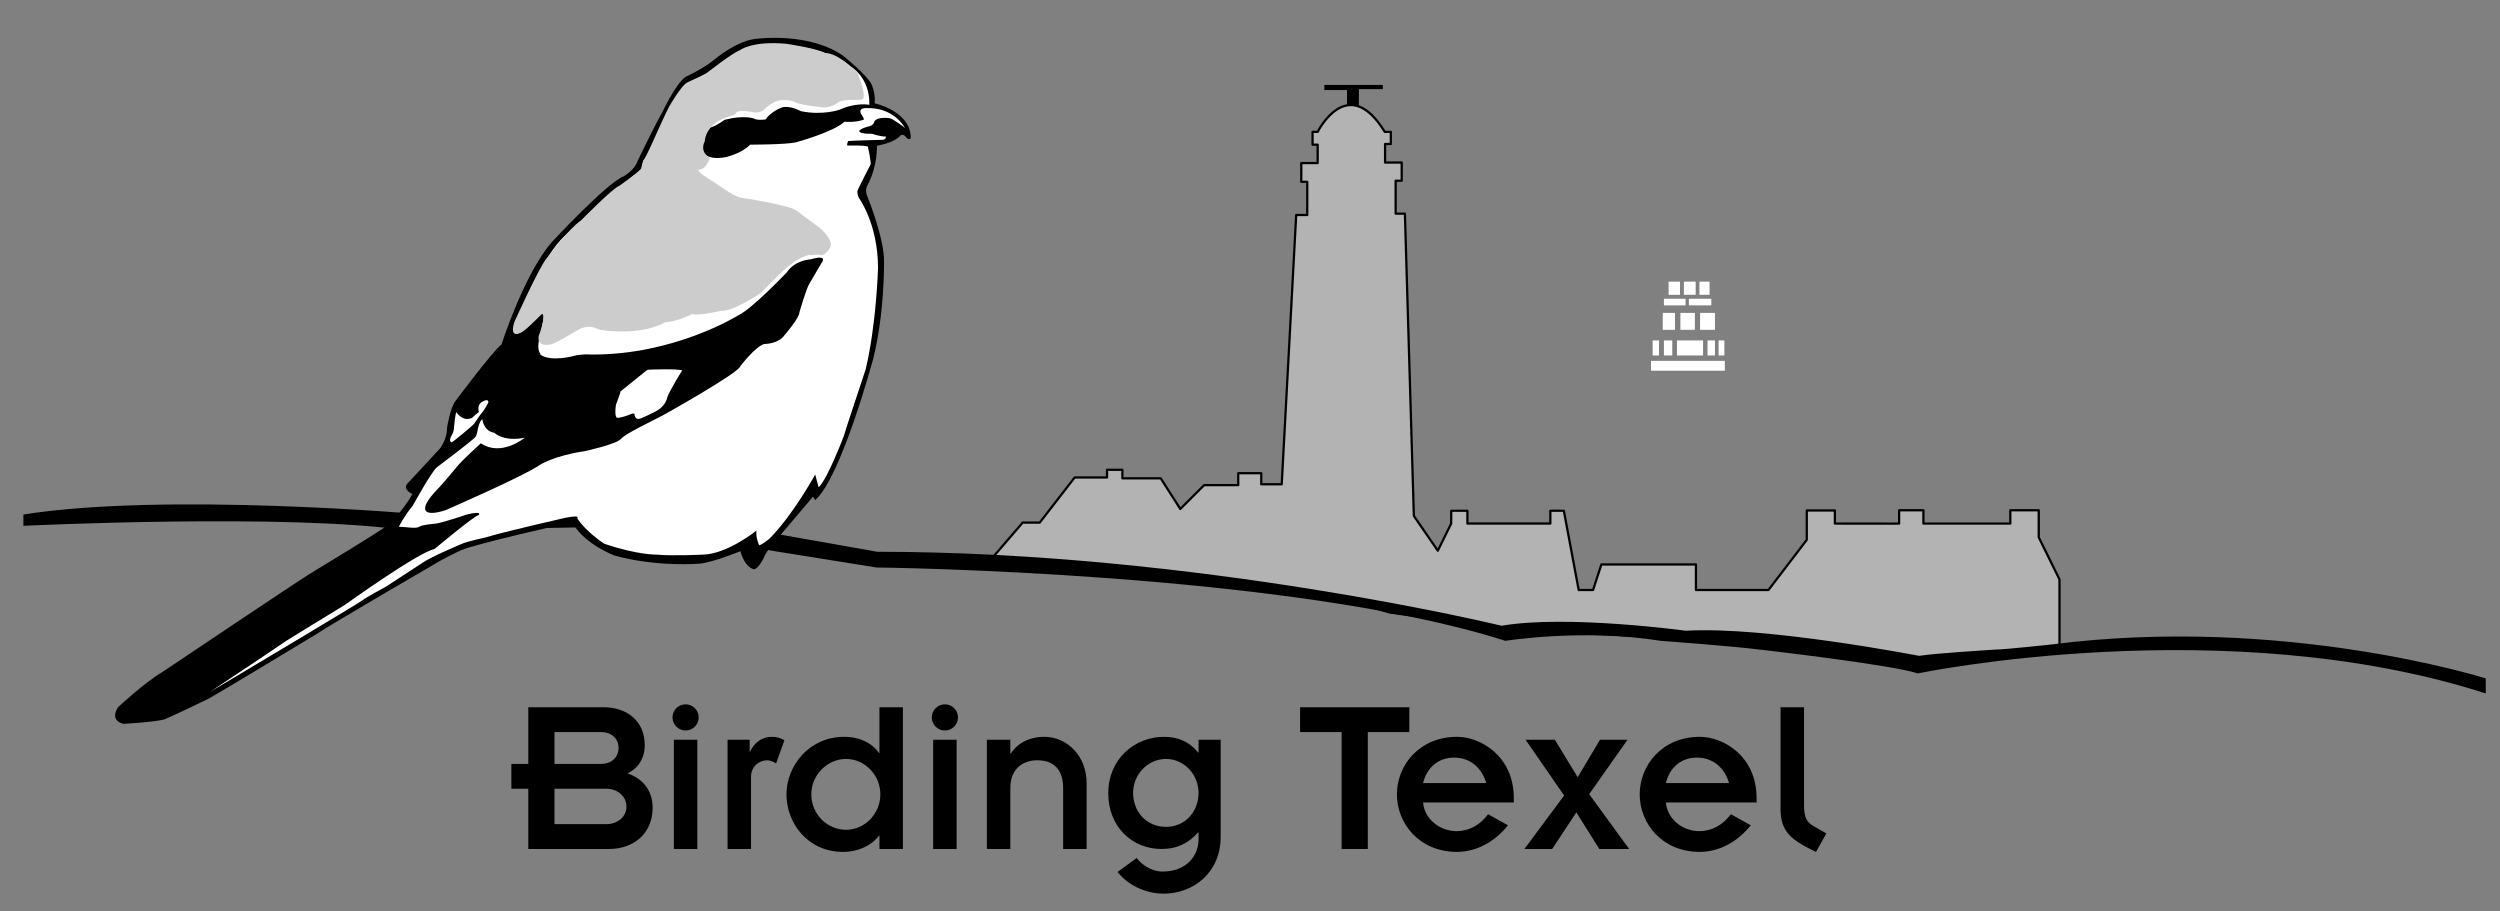 <?xml version="1.0" encoding="UTF-8"?>
<svg xmlns="http://www.w3.org/2000/svg" viewBox="0 0 664.68 242.34">
  <rect x="0" y="0" width="664.68" height="242.34" fill="#808080" stroke="none"/>
  <defs>
    <style>
      .g {
        stroke: #000;
        stroke-linecap: round;
        stroke-linejoin: round;
        stroke-width: .6px;
      }

      .g, .h {
        fill: #b3b3b3;
      }

      .i, .j, .h, .k {
        stroke-width: 0px;
      }

      .j {
        fill: #ccc;
      }

      .k {
        fill: #fff;
      }
    </style>
  </defs>
  <g id="a" data-name="vuurtoren">
    <polygon class="i" points="358.13 28.03 358.13 23.94 352.11 23.94 352.11 22.58 367.66 22.58 367.66 23.69 361.29 23.69 361.29 29.55 358.13 28.03"/>
    <path class="g" d="m262.12,150.3l9.78-11.35h4.53l9.29-12h8.61v-2.04h4.08v2.26h10.19l5.21,8.15,6.34-6.34h9.06v-3.17h6.12v2.94h5.44l3.85-71.58h2.94v-8.83h-1.59v-4.98h4.36v-4.9h-1.36v-3.4h1.36s7.98-16.05,17.84,0h1.61v3.23h-1.53v4.93h4.42v4.84h-1.61v8.75h2.46l2.38,80.35,6.37,9.26,3.55-7.22.02-3.4h4.3v3.4h22.05v-3.41s3.59.01,3.59.01l3.95,21.06h3.82l2.21-6.79h25.14v6.79h19.28l10.19-13.33v-7.81h7.47v3.48l15.17.02,1.91-.02v-3.54h6.46v3.54h23.1v-3.54h7.56v7.19l5.52,11.21v18.81l-74.33-1.83-71-3.67-32.7-4.51-12.8-3.82-27.5-4-67.11-4.75h0Z"/>
    <path class="h" d="m265.89,150.93l7.15-8.58h4.93l10.02-12.23h17.67l7.14,10.41,8.49-8.03h23.1l2.04-57.76h23.83l2.08,64.72,9.43,11.47,6.12-9.09,25.14-.34,4.08,18.18h9l2.21-6.29,18.86-.17v6.46h24.97l10.7-14.44,22.42-.68,2.55-2.04,26.33-.68,7.64,12.74,1.74,16.98s-19.3,7.49-65.3.15c0,0-78.76-11.77-91.67-11.5,0,0-31.17-.17-55.83-5.33,0,0-48.89-3.02-64.84-3.95Z"/>
  </g>
  <g id="b" data-name="zwart">
    <path class="i" d="m6.23,139.8s70.56-3.42,102.11,1.25l56.89-1.04,67.79,10.87s109.88,1.17,167.21,19.5c0,0,20.67-3.33,41.33,0,0,0,18.33,1.33,26.33,2.33,0,0,35,4,42,6.33,0,0,81.67-17,151,5.33v-4s-53.67-17-115.67-9c0,0-12.33,1.33-14.67,1.33,0,0-16.33,1-20.33,1.67,0,0-40.99-7.96-62-6.67,0,0-31.67-4.33-49-1.33,0,0-80.96-19.67-166-19.67l-92.33-16.33-28.97,6.36s-67.7-5.94-105.7.06v3Z"/>
  </g>
  <g id="d" data-name="ramen">
    <g>
      <rect class="k" x="439.39" y="90.51" width="1.69" height="4"/>
      <rect class="k" x="442.39" y="90.51" width="2.22" height="4"/>
      <rect class="k" x="438.96" y="95.94" width="19.62" height="2.62"/>
      <rect class="k" x="445.86" y="90.51" width="6.94" height="4"/>
      <rect class="k" x="453.98" y="90.51" width="1.98" height="4"/>
      <rect class="k" x="456.93" y="90.51" width="1.53" height="4"/>
      <rect class="k" x="442.08" y="83.19" width="3.25" height="4.5"/>
      <rect class="k" x="446.77" y="83.19" width="3.85" height="4.5"/>
      <rect class="k" x="452" y="83.19" width="3.96" height="4.5"/>
      <rect class="k" x="443.64" y="74.88" width="3.03" height="3.5"/>
      <rect class="k" x="447.69" y="74.88" width="3.14" height="3.5"/>
      <rect class="k" x="451.83" y="74.88" width="2.69" height="3.5"/>
      <rect class="k" x="442.39" y="79.44" width="5.75" height="1.75"/>
      <rect class="k" x="449.02" y="79.44" width="5.97" height="1.75"/>
    </g>
  </g>
  <g id="e" data-name="grijs">
    <g>
      <path class="i" d="m201.74,10.26s13.7-1.7,22.6,4.7c0,0,6.2,5,7.4,7.5,0,0,1.1,2.4.8,5,0,0,9.5,2.1,9.6,9,0,0,.1.6-.6.5-.7-.1-.9-1.5-2.1-1,0,0-1,1.8-6.3,2.8,0,0,.3,5.2-2.5,10.5,0,0-.9,1.2.1,3.3,0,0,4.4,10.9,4.3,17,0,0,.2,13.62-2.9,25.91,0,0-8.5,31.49-15.4,37.49l-.6-.9s-10.9,12.9-11.6,13.7c0,0-1.2,1.7-1.5,2.6,0,0-1.3,2.7-2.5,3,0,0-2.3-.1-3.7-4.8,0,0-7.1,2.9-10.7,3.3,0,0-11.6,1-22.9-2.2,0,0-7.5-2.9-10.6-8,0,0-1.1-.8-1.9-.5,0,0-23.8,5.3-28.1,7.1,0,0-3.8,1.8-5.7,2.9,0,0-29.6,17.2-32.6,19.3,0,0-26.6,16.1-28.9,17.3,0,0-9.2,4.5-11.3,5.3,0,0-.2.7-11.3,1.4,0,0-3.9-.7-1.4-4.5,0,0,7-6.5,11.6-9.2,0,0,36.8-24.7,39.5-26.3,0,0,20-12.1,20-12.5,0,0,3.9-2.9,7.1-8.6,0,0-2.6-1.2-1.4-2.7,0,0,8.4-9,8.8-9.5,0,0,1.9-2.6,1.8-5.3,0,0,.8-5.4,2.3-7.3,0,0,9.7-13,12.2-15,0,0,5.9-18.4,13.2-27,0,0,14.6-15.8,19.3-17.7,0,0,2.9-1.6,3.7-4.1,0,0,4.9-10.2,6.5-12.8,0,0,3.6-7.7,6.2-9.5,0,0,4.7-2.2,7.3-4.3,0,0,6.5-5.72,12.2-5.9Z"/>
      <path class="k" d="m230.74,38.96s1,4.4.7,4.8c0,0-3.5,6.8-3.5,7.1,0,0,0,1.1.5,1.9,0,0,5,6.8,5,18.5,0,0-.4,14.9-3.3,27,0,0-5.6,16.8-5.8,17.7,0,0-4.4,11.6-6.7,13.6l-.9-3.4s-5.9,10.8-12.2,17.1c0,0-2.1,1.7-2.7,1.7,0,0-1-2.1-.7-3.9,0,0-7.8,6.3-14.3,6.4,0,0-8.1.4-12.3,0,0,0-5.1.1-13.9-2.9,0,0-4.9-3.2-7.2-6.8,0,0,1.2-.9-3.1-.1,0,0-17.5,4-21.1,5.2,0,0-5.2,1.1-6.6,1.8,0,0-8.1,3.4-10.2,4.9l-9.8,6.4s-5.9,3.2-6.2,3.6c-.3.4-40.6,24.4-40.6,24.4,0,0,16.1-10.7,20.3-13.6,0,0,13.3-8.2,15.5-9.5,0,0,19.5-14,23.9-14.9,0,0,10.5-8.8,11.7-9,0,0,1.3-1.2-3-.2,0,0-7,2.4-8.7,2.5,0,0-3.2.2-4.1.8-.9.6-3.4,0-5.4,0,0,0,1.5-3,3.7-5.6,0,0,5-9.1,6.4-10.2,0,0,9.7-7.3,10.3-8.1.6-.8.6-3.9,1.8-4.7,0,0,.3,3.2,3.2,3.6,0,0,2.4,2.5,8.1,1.3,0,0-6.2,5.2-11.7,1.5,0,0-5.3,4.8-6.4,6.3,0,0-4.5,5.4-5.3,6.1,0,0-3.3,3.3-3.1,5,0,0-.3,2.2,5.4.4,0,0,21.1-9.2,25-12,0,0,3.8-2.5,12-3.7,0,0,8.4-1.8,9.7-3.3,1.3-1.5,8.3-4.7,11.4-6.4,0,0,19.9-11.1,20.3-12.9,0,0,4-5.3,6.4-5.9,0,0,3.7,0,5.3-2.3,0,0,4-4.6,4-6.1,0,0,1.9-6.6,2.7-7.7l3.1-5.3s2.2-2.6-2.8-1.1c0,0-4.1.1-6.4,3.5,0,0-9.3,9.8-12.9,11.4,0,0-16.9,10.6-39.2,10.4,0,0-2.5-.2-4.6.4,0,0-5.8,1.6-8.7-.3-.2-.9-1.4-1.1.2-6.6.1-.8.7-3.4.7-3.9s-.6-1.1-2.3.7c0,0-3.6,3.8-4,3.8,0,0-2.8,1.6-1.1-2.9s7.4-16,8.2-16.5c0,0,2.1-4.4,6.5-7.8,0,0,8.6-8,9.1-8.6s6.27-4.57,7.6-6c0,0,2.65-.75,2.2-3.1,0,0,4.4-8.05,6.2-12.7.4-.6,2.4-4,2.6-4s.8-3.2,3.4-4.8c0,0,3-1.3,5.4-2.7,0,0,5.5-3.4,6-3.9,0,0,3.9-4.5,14.4-3.5,0,0,12.33,1.23,17.1,5.7,0,0,5.4,2.8,5.2,10.3,0,0-3.5-.7-7.9,1.3,0,0-4.4,1.6-10.3.4,0,0-2.9-1.6-5-1,0,0-2.9,1-4.4,3.2,0,0-2.2.3-3-.2,0,0-2.5-1.1-7.9.3,0,0-2.4,1.8-4,2.1,0,0-2.7,2.1-2.5,5.5,0,0,.9,3.5,6.9,2.3,0,0,4.3-1,6.4-3.3,0,0,9.3,0,12.1-.6,0,0,10-2.7,13-5.5,0,0,3.1.3,5.2-.6,0,0-.2-.6-.7-1.3,0,0-1.4-1.97,1.93-1.7,0,0,6.2-.4,9.67,5.27,0,0-3.13-2.47-4.13-2.6,0,0-3.33-.53-4.07.93,0,0,0,.93-1.53,1.27,0,0-2.27.53-2.47,1.27,0,0,.07.73,3.4.67,0,0,2.33.8,3.67.73,0,0,.2.67-.73.87,0,0-8.33.2-9.27.33,0,0-.47.93-.2,1.2,0,0,4.53-.13,5.43.27Z"/>
      <path class="k" d="m181.37,98.49s-3.4,5.4-4,7.27c0,0-.33,2.47-3.67,3.93,0,0-3.27,1.67-3.8,1.67,0,0-.87.27-1.2-1,0,0,.33-.93-1.6,0,0,0-2.07.8-3.07.73,0,0-.73-.33-.27-3.47,0,0,1.2-3.07,1.2-3.53l6.93-5.6.47-.2s7.73-.33,9,.2Z"/>
      <path class="k" d="m121.31,109.56s1.67,2.73,4.2,1.53c0,0,1.53-1.4,1.8-1.53,0,0-.53-1.73.67-2.6,0,0,1.87-1.27,1.87,0,0,0-.93,2-2.07,3.2,0,0-1.6,2.27-1.8,2.6-.2.33-5.67,4.8-5.87,4.87.19-.13-1.13.13,0-1.93,0,0,.6-.87.6-2.13,0,0,.33-3.47.6-4Z"/>
      <path class="j" d="m171.04,42.56c.49.15,4.17-8.89,6.8-14.1,0,0,3.4-6,5-6.6,0,0,4.6-2.1,5-2.4,0,0,6.87-5.4,8.87-6.1,0,0,3.23-2.6,12.53-1.7,0,0,8.5,1.3,10.2,2.5,0,0,2.54-.66,8.5,5.1,0,0,2.2,5.1,1.6,6.9,0,0-.1.4-1.2.4,0,0-3.8-.17-5.2.46,0,0-2.5,2.24-5.7,1.34,0,0-5.2-.47-6.3-1.34,0,0-3.1-1.26-5.8.44,0,0-1.7,1.1-1.9,1.4-.2.3-1.2,1.3-3.1,1,0,0-4.74-1.13-4.84.57,0,0-4.57,1.23-5.67,2.63,0,0-2.25,1.63-2.45,4.5,0,0-1.6,2.65,1.35,4.4,0,0-.8,2.9-2.7,3.1,0,0-2.1-.2,4,3.5,0,0,5.1,3.7,6.9,4,0,0,13.8,2,15.2,3.7l5.9,4.4s3.7,3.1,2.7,5.1c0,0-.6,1.4-2.1,2.1,0,0-2.1-.4-2.6,0,0,0-1.9-1-7.6,3.9,0,0-5.5,5.4-6,6,0,0-7.3,5.1-10.9,4.9,0,0-6.2,1.5-7.5.8,0,0-3.9,2.1-7.2,2.2,0,0-4.5,3-13.8,2.4,0,0-3.2-.1-4.4-.7,0,0-2-1.2-4.7.2,0,0-6.4,3.9-7.5,4,0,0-3.8,1-3.2-2.3,0,0,1.9-4.6,1-5.8,0,0-.13-.1-1.06.9,0,0-3.84,3.9-4.74,4.1,0,0-3.1,1.8-1.7-2.8,0,0,6.8-15.1,8.7-17.1,0,0,5.8-7.8,9.1-10,0,0,8.4-8.6,10.2-9.2,0,0,4.8-3.4,5.7-4.5l.6-2.3Z"/>
    </g>
    <g>
      <path class="i" d="m140.46,209.7h-4.5v-6.6h4.5v-15.06h20.1c5.76,0,10.86,3.36,10.86,10.08,0,3.48-1.8,6.24-4.62,7.5,3.9,1.26,6.72,4.38,6.72,9.18,0,6.72-4.98,10.92-11.58,10.92h-21.48v-16.02Zm6.96-6.6h12.36c3.06,0,4.68-1.98,4.68-4.26s-1.62-4.2-4.68-4.2h-12.36v8.46Zm0,16.02h13.74c3.12,0,5.4-2.04,5.4-4.68s-2.28-4.74-5.4-4.74h-13.74v9.42Z"/>
      <path class="i" d="m182.28,187.26c1.92,0,3.48,1.56,3.48,3.48s-1.56,3.48-3.48,3.48-3.48-1.56-3.48-3.48,1.56-3.48,3.48-3.48Zm-3.12,9.42h6.24v29.04h-6.24v-29.04Z"/>
      <path class="i" d="m193.44,196.68h5.88v3.18h.12c1.02-2.4,3.18-3.96,5.7-3.96,1.38,0,2.58.36,3.42.9l-2.22,6.18c-.6-.48-1.74-.84-2.34-.84-2.28,0-4.32,1.74-4.32,4.38v19.2h-6.24v-29.04Z"/>
      <path class="i" d="m233.82,222.18h-.12c-1.98,2.64-5.58,4.32-9.54,4.32-9.54,0-15.06-7.8-15.06-15.3s5.94-15.3,15.36-15.3c4.32,0,7.62,1.86,9.24,4.32h.12v-12.18h6.24v37.68h-6.24v-3.54Zm-8.88-1.56c4.92,0,9.12-4.2,9.12-9.42s-4.2-9.42-9.12-9.42-9.24,4.2-9.24,9.42,4.2,9.42,9.24,9.42Z"/>
      <path class="i" d="m251.22,187.26c1.92,0,3.48,1.56,3.48,3.48s-1.56,3.48-3.48,3.48-3.48-1.56-3.48-3.48,1.56-3.48,3.48-3.48Zm-3.12,9.42h6.24v29.04h-6.24v-29.04Z"/>
      <path class="i" d="m262.38,196.68h6.24v3.66h.12c1.74-2.7,4.92-4.44,8.88-4.44,6.12,0,11.28,5.1,11.28,12.3v17.52h-6.24v-16.14c0-5.28-2.76-7.44-6.9-7.44s-7.14,2.58-7.14,7.32v16.26h-6.24v-29.04Z"/>
      <path class="i" d="m324.54,222.48c0,9.6-7.32,15.12-15.18,15.12-4.02,0-8.94-1.68-12.24-5.76l5.1-3.72c1.2,1.68,3.9,3.6,6.84,3.6,6.36,0,9.6-4.14,9.6-8.58v-1.92c-2.64,2.94-5.64,4.5-9.9,4.5-7.5,0-14.1-5.64-14.1-14.82s7.08-15,14.82-15c3.9,0,7.02,1.5,9.06,4.2h.12v-3.42h5.88v25.8Zm-14.52-2.64c5.04,0,8.64-4.02,8.64-9s-3.9-9.06-8.64-9.06-8.76,4.02-8.76,9,3.48,9.06,8.76,9.06Z"/>
      <path class="i" d="m356.7,194.64h-11.04v-6.6h29.04v6.6h-11.04v31.08h-6.96v-31.08Z"/>
      <path class="i" d="m400.92,219.42c-3.48,4.38-8.28,7.02-13.5,7.08-10.14,0-16.02-7.62-16.02-15.3s5.88-15.3,16.02-15.3c6.06,0,15.06,4.98,15.06,16.32v1.14h-24.12c.36,4.44,4.5,7.62,8.88,7.62,3.36,0,6.24-1.62,8.4-4.5l5.28,2.94Zm-5.76-11.22c-1.32-4.44-4.62-6.78-8.58-6.78s-7.2,2.46-8.22,6.78h16.8Z"/>
      <path class="i" d="m415.86,211.5l-10.26-14.82h7.8l6.06,9.96,5.94-9.96h7.32l-10.2,14.46,10.62,14.58h-7.92l-6.12-9.72-6.42,9.72h-7.38l10.56-14.22Z"/>
      <path class="i" d="m465.47,219.42c-3.48,4.38-8.28,7.02-13.5,7.08-10.14,0-16.02-7.62-16.02-15.3s5.88-15.3,16.02-15.3c6.06,0,15.06,4.98,15.06,16.32v1.14h-24.12c.36,4.44,4.5,7.62,8.88,7.62,3.36,0,6.24-1.62,8.4-4.5l5.28,2.94Zm-5.76-11.22c-1.32-4.44-4.62-6.78-8.58-6.78s-7.2,2.46-8.22,6.78h16.8Z"/>
      <path class="i" d="m479.64,188.04v25.98c0,3.36.72,4.56,2.58,5.64l3.36,1.92-2.76,4.92c-6.42-3.06-9.42-5.28-9.42-11.34v-27.12h6.24Z"/>
    </g>
  </g>
</svg>